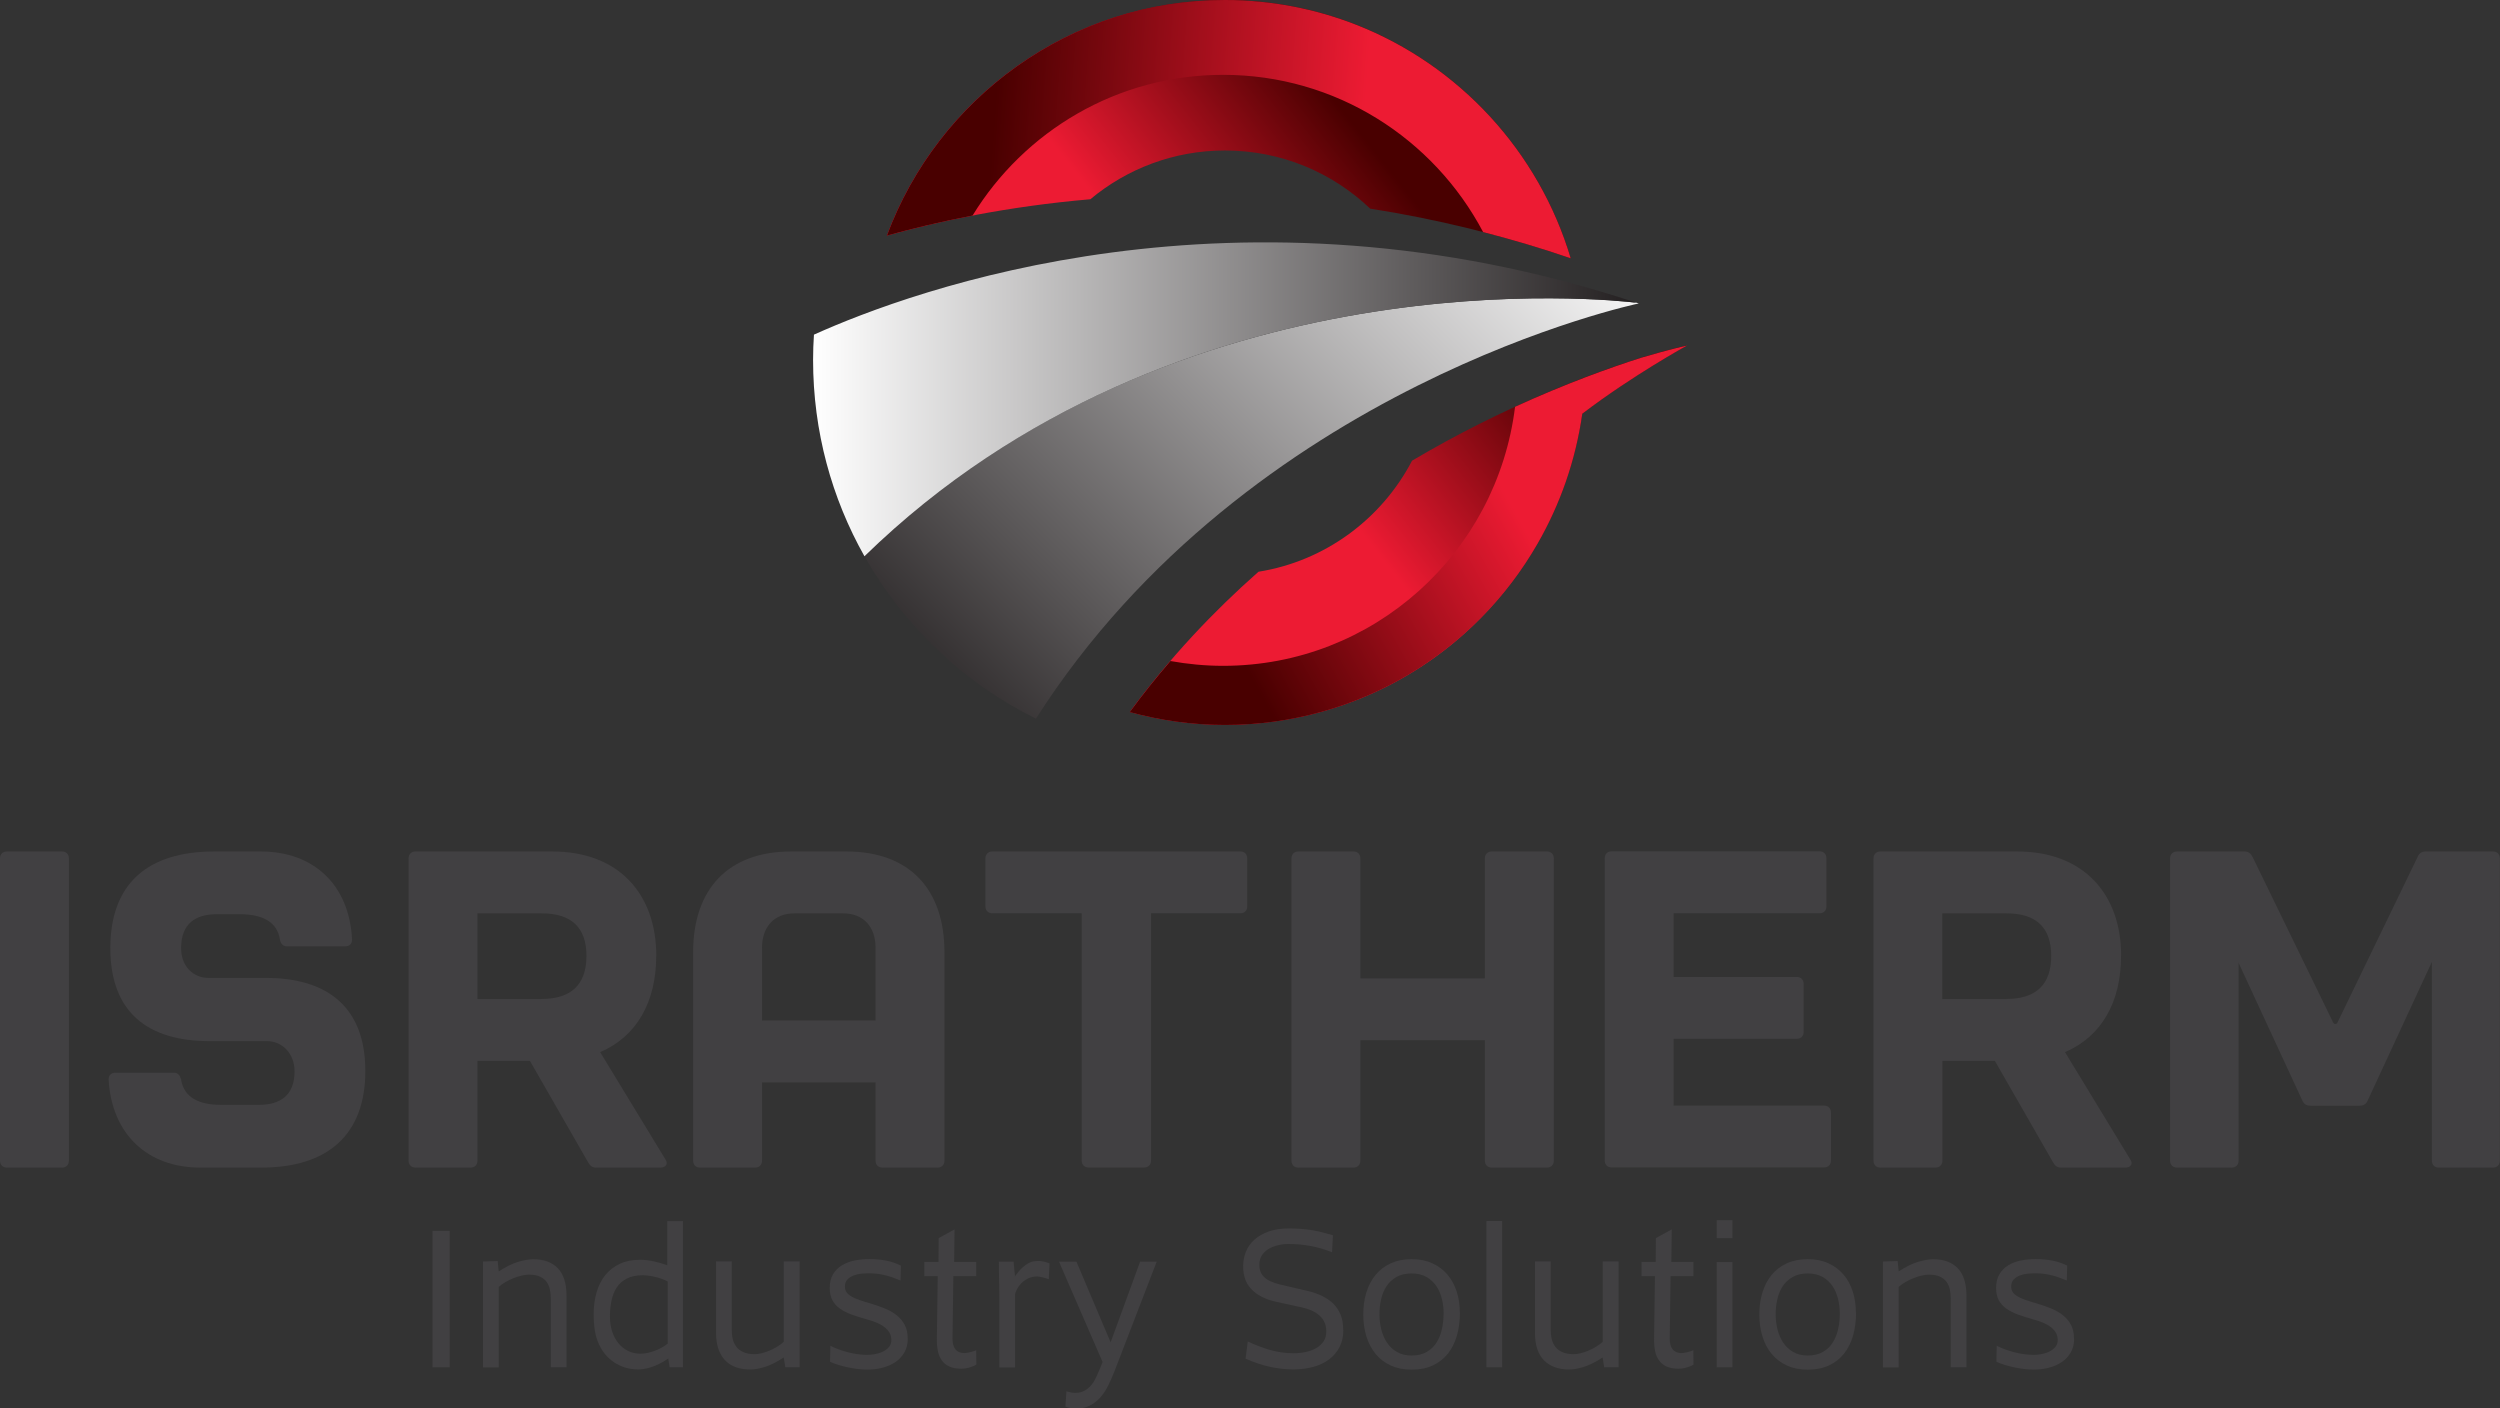 <svg xmlns="http://www.w3.org/2000/svg" width="142" height="80" viewBox="0 0 142 80" fill="none"><rect x="0" y="0" width="142" height="80" fill="#333333" stroke="none"/><path d="M3.913 48.756V65.926C3.913 66.158 3.758 66.319 3.527 66.319H0.391C0.16 66.319 0 66.162 0 65.926V48.756C0 48.524 0.155 48.364 0.391 48.364H3.527C3.758 48.364 3.913 48.52 3.913 48.756Z" fill="#414042"></path><path d="M19.996 53.36C19.996 53.619 19.84 53.753 19.609 53.753H16.318C16.087 53.753 15.954 53.623 15.905 53.387C15.75 52.321 14.844 51.928 13.627 51.928H12.307C11.117 51.928 10.287 52.45 10.287 53.855C10.287 54.895 10.984 55.546 11.841 55.546H15.106C18.601 55.546 20.751 57.21 20.751 60.828C20.751 64.445 18.628 66.319 14.844 66.319H11.375C8.395 66.319 6.351 64.445 6.169 61.323C6.169 61.064 6.325 60.93 6.556 60.93H9.869C10.1 60.93 10.207 61.059 10.282 61.296C10.438 62.362 11.344 62.755 12.534 62.755H14.71C15.901 62.755 16.731 62.233 16.731 60.854C16.731 59.815 16.007 59.137 15.177 59.137H11.912C8.39 59.137 6.267 57.5 6.267 53.855C6.267 50.211 8.363 48.364 12.174 48.364H14.817C17.797 48.364 19.84 50.237 19.996 53.36Z" fill="#414042"></path><path d="M37.273 54.297C37.273 56.924 36.158 58.874 34.089 59.761L37.793 65.85C37.846 65.926 37.868 66.007 37.868 66.06C37.868 66.216 37.713 66.319 37.504 66.319H33.853C33.645 66.319 33.516 66.216 33.413 66.033L30.1 60.257H27.12V65.926C27.12 66.158 26.964 66.319 26.733 66.319H23.598C23.367 66.319 23.207 66.163 23.207 65.926V48.757C23.207 48.525 23.362 48.364 23.598 48.364H31.37C35.15 48.364 37.278 50.782 37.278 54.297H37.273ZM30.771 56.741C32.428 56.741 33.311 55.934 33.311 54.297C33.311 52.66 32.432 51.879 30.771 51.879H27.12V56.746H30.771V56.741Z" fill="#414042"></path><path d="M53.645 54.087V65.926C53.645 66.158 53.489 66.319 53.258 66.319H50.123C49.892 66.319 49.732 66.163 49.732 65.926V61.479H43.283V65.926C43.283 66.158 43.127 66.319 42.896 66.319H39.761C39.529 66.319 39.37 66.163 39.37 65.926V54.087C39.37 50.523 41.337 48.364 44.939 48.364H48.075C51.677 48.364 53.645 50.523 53.645 54.087ZM49.732 57.964V53.828C49.732 52.66 49.057 51.879 47.893 51.879H45.121C43.958 51.879 43.283 52.66 43.283 53.828V57.964H49.732Z" fill="#414042"></path><path d="M70.842 48.757V51.487C70.842 51.718 70.687 51.875 70.456 51.875H65.379V65.922C65.379 66.154 65.224 66.314 64.988 66.314H61.83C61.599 66.314 61.44 66.158 61.44 65.922V51.875H56.363C56.132 51.875 55.972 51.718 55.972 51.487V48.757C55.972 48.525 56.127 48.364 56.363 48.364H70.456C70.687 48.364 70.842 48.52 70.842 48.757Z" fill="#414042"></path><path d="M77.269 48.757V55.573H84.34V48.757C84.34 48.525 84.496 48.364 84.731 48.364H87.867C88.102 48.364 88.257 48.52 88.257 48.757V65.926C88.257 66.158 88.102 66.319 87.867 66.319H84.731C84.5 66.319 84.34 66.163 84.34 65.926V59.083H77.269V65.926C77.269 66.158 77.114 66.319 76.878 66.319H73.743C73.512 66.319 73.356 66.163 73.356 65.926V48.757C73.356 48.525 73.512 48.364 73.743 48.364H76.878C77.114 48.364 77.269 48.52 77.269 48.757Z" fill="#414042"></path><path d="M103.741 48.757V51.487C103.741 51.718 103.585 51.875 103.35 51.875H95.062V55.492H102.057C102.293 55.492 102.448 55.648 102.448 55.885V58.615C102.448 58.847 102.293 59.003 102.057 59.003H95.062V62.799H103.612C103.843 62.799 103.998 62.955 103.998 63.187V65.917C103.998 66.149 103.843 66.31 103.612 66.31H91.54C91.304 66.31 91.149 66.154 91.149 65.917V48.748C91.149 48.516 91.304 48.355 91.54 48.355H103.35C103.585 48.355 103.741 48.511 103.741 48.748V48.757Z" fill="#414042"></path><path d="M120.476 54.297C120.476 56.924 119.362 58.874 117.292 59.761L120.996 65.85C121.049 65.926 121.076 66.007 121.076 66.06C121.076 66.216 120.921 66.319 120.712 66.319H117.061C116.852 66.319 116.723 66.216 116.621 66.033L113.308 60.257H110.328V65.926C110.328 66.158 110.172 66.319 109.937 66.319H106.801C106.57 66.319 106.415 66.163 106.415 65.926V48.757C106.415 48.525 106.57 48.364 106.801 48.364H114.574C118.353 48.364 120.481 50.782 120.481 54.297H120.476ZM113.974 56.741C115.631 56.741 116.51 55.934 116.51 54.297C116.51 52.66 115.631 51.879 113.974 51.879H110.323V56.746H113.974V56.741Z" fill="#414042"></path><path d="M127.934 48.65L132.517 58.066C132.571 58.196 132.726 58.196 132.775 58.066L137.332 48.65C137.407 48.467 137.567 48.364 137.772 48.364H141.605C141.836 48.364 141.991 48.52 141.991 48.757V65.926C141.991 66.158 141.836 66.319 141.605 66.319H138.522C138.291 66.319 138.131 66.163 138.131 65.926V54.636L134.481 62.518C134.405 62.701 134.25 62.804 134.041 62.804H131.216C131.007 62.804 130.852 62.701 130.776 62.518L127.152 54.689V65.926C127.152 66.158 126.997 66.319 126.761 66.319H123.652C123.417 66.319 123.261 66.163 123.261 65.926V48.757C123.261 48.525 123.417 48.364 123.652 48.364H127.485C127.694 48.364 127.849 48.467 127.925 48.65H127.934Z" fill="#414042"></path><path d="M25.543 77.662H24.566V69.914H25.543V77.662Z" fill="#414042"></path><path d="M32.179 77.662H31.286V73.759C31.286 73.59 31.268 73.42 31.237 73.26C31.206 73.095 31.144 72.952 31.055 72.823C30.966 72.693 30.842 72.595 30.678 72.515C30.513 72.439 30.305 72.399 30.043 72.399C29.923 72.399 29.789 72.417 29.638 72.452C29.487 72.488 29.336 72.533 29.181 72.595C29.025 72.653 28.874 72.729 28.723 72.814C28.577 72.898 28.444 72.992 28.328 73.095V77.667H27.435V71.654L28.27 71.627L28.328 72.216C28.732 71.953 29.101 71.77 29.434 71.672C29.767 71.573 30.051 71.525 30.287 71.525C30.886 71.525 31.353 71.694 31.681 72.033C32.01 72.372 32.179 72.894 32.179 73.603V77.667V77.662Z" fill="#414042"></path><path d="M38.792 77.662H38.033L37.957 77.163C37.775 77.292 37.597 77.395 37.433 77.475C37.264 77.555 37.113 77.618 36.967 77.662C36.82 77.707 36.691 77.738 36.572 77.756C36.452 77.774 36.345 77.783 36.252 77.783C35.985 77.783 35.736 77.747 35.506 77.676C35.275 77.605 35.066 77.502 34.875 77.377C34.688 77.248 34.524 77.1 34.377 76.927C34.235 76.752 34.12 76.57 34.027 76.369C33.911 76.119 33.831 75.852 33.787 75.57C33.742 75.289 33.72 74.986 33.72 74.665C33.72 74.21 33.773 73.795 33.884 73.411C33.995 73.028 34.16 72.702 34.377 72.43C34.595 72.158 34.87 71.944 35.199 71.788C35.528 71.632 35.91 71.556 36.345 71.556C36.611 71.556 36.883 71.587 37.153 71.649C37.429 71.712 37.673 71.783 37.9 71.868V69.361H38.792V77.667V77.662ZM37.926 76.32V72.791C37.82 72.733 37.704 72.68 37.58 72.635C37.451 72.591 37.327 72.555 37.198 72.524C37.069 72.493 36.945 72.475 36.829 72.457C36.714 72.443 36.607 72.434 36.518 72.434C36.15 72.434 35.843 72.497 35.603 72.622C35.359 72.747 35.168 72.916 35.03 73.13C34.888 73.344 34.791 73.59 34.733 73.875C34.675 74.156 34.644 74.46 34.644 74.772C34.644 75.084 34.684 75.361 34.768 75.62C34.853 75.878 34.968 76.101 35.119 76.289C35.27 76.476 35.452 76.623 35.666 76.73C35.879 76.837 36.114 76.891 36.376 76.891C36.496 76.891 36.62 76.877 36.758 76.851C36.891 76.824 37.025 76.784 37.162 76.735C37.3 76.686 37.433 76.628 37.562 76.556C37.695 76.485 37.815 76.405 37.926 76.32Z" fill="#414042"></path><path d="M45.423 77.662H44.606L44.517 77.105C44.118 77.364 43.762 77.542 43.447 77.64C43.132 77.738 42.856 77.787 42.625 77.787C42.323 77.787 42.057 77.747 41.812 77.662C41.568 77.578 41.368 77.453 41.2 77.279C41.031 77.105 40.898 76.891 40.809 76.632C40.72 76.373 40.671 76.066 40.671 75.713V71.649H41.564V75.553C41.564 75.727 41.581 75.896 41.621 76.061C41.661 76.226 41.728 76.369 41.826 76.498C41.923 76.628 42.057 76.726 42.226 76.802C42.394 76.877 42.608 76.918 42.87 76.918C42.989 76.918 43.118 76.9 43.26 76.864C43.403 76.828 43.549 76.779 43.696 76.721C43.842 76.659 43.989 76.588 44.131 76.498C44.273 76.413 44.402 76.32 44.517 76.217V71.649H45.419V77.662H45.423Z" fill="#414042"></path><path d="M51.562 76.03C51.562 76.338 51.495 76.605 51.366 76.824C51.237 77.043 51.064 77.23 50.847 77.373C50.633 77.515 50.389 77.622 50.114 77.689C49.838 77.761 49.563 77.792 49.274 77.792C49.11 77.792 48.928 77.783 48.737 77.761C48.546 77.738 48.355 77.707 48.164 77.667C47.973 77.627 47.791 77.578 47.613 77.524C47.435 77.471 47.28 77.408 47.147 77.346L47.165 76.44C47.293 76.507 47.44 76.57 47.604 76.632C47.769 76.695 47.937 76.748 48.12 76.797C48.302 76.846 48.488 76.886 48.679 76.913C48.874 76.94 49.066 76.958 49.257 76.958C49.403 76.958 49.554 76.94 49.714 76.913C49.874 76.882 50.025 76.833 50.158 76.766C50.296 76.699 50.407 76.614 50.496 76.507C50.584 76.4 50.629 76.271 50.629 76.119C50.629 75.967 50.593 75.82 50.522 75.695C50.451 75.575 50.354 75.468 50.225 75.37C50.096 75.272 49.949 75.191 49.776 75.12C49.603 75.049 49.412 74.986 49.208 74.933C48.892 74.843 48.608 74.754 48.355 74.66C48.102 74.567 47.88 74.451 47.697 74.321C47.515 74.192 47.373 74.027 47.276 73.844C47.178 73.657 47.129 73.429 47.129 73.157C47.129 72.845 47.191 72.582 47.32 72.372C47.449 72.162 47.613 71.993 47.826 71.868C48.039 71.743 48.275 71.649 48.546 71.596C48.817 71.542 49.092 71.516 49.372 71.516C49.705 71.516 50.02 71.542 50.318 71.6C50.616 71.658 50.9 71.752 51.171 71.886L51.149 72.733C51.007 72.675 50.869 72.622 50.736 72.573C50.602 72.524 50.46 72.479 50.318 72.443C50.176 72.408 50.02 72.376 49.856 72.354C49.692 72.332 49.519 72.323 49.323 72.323C49.208 72.323 49.074 72.332 48.919 72.345C48.764 72.359 48.621 72.394 48.484 72.448C48.346 72.501 48.23 72.577 48.133 72.675C48.035 72.773 47.991 72.912 47.991 73.081C47.991 73.206 48.022 73.309 48.084 73.398C48.146 73.487 48.235 73.567 48.359 73.639C48.479 73.71 48.63 73.777 48.812 73.84C48.995 73.902 49.203 73.969 49.443 74.036C49.736 74.125 50.012 74.219 50.269 74.326C50.527 74.433 50.749 74.558 50.94 74.714C51.131 74.87 51.282 75.049 51.393 75.263C51.504 75.477 51.557 75.731 51.557 76.034L51.562 76.03Z" fill="#414042"></path><path d="M55.457 77.506C55.395 77.547 55.328 77.582 55.253 77.609C55.177 77.636 55.102 77.662 55.026 77.685C54.951 77.703 54.875 77.721 54.8 77.73C54.728 77.738 54.666 77.743 54.613 77.743C54.342 77.743 54.116 77.703 53.934 77.622C53.751 77.542 53.605 77.426 53.498 77.275C53.392 77.123 53.312 76.949 53.272 76.739C53.232 76.529 53.209 76.302 53.214 76.052L53.263 72.484H52.503V71.676H53.307L53.316 70.325L54.218 69.829L54.196 71.676H55.448V72.484H54.151L54.102 76.03C54.102 76.15 54.116 76.262 54.138 76.36C54.16 76.463 54.2 76.547 54.253 76.623C54.307 76.695 54.378 76.752 54.466 76.793C54.555 76.833 54.662 76.855 54.786 76.855C54.84 76.855 54.933 76.842 55.062 76.815C55.19 76.788 55.319 76.748 55.448 76.695L55.457 77.506Z" fill="#414042"></path><path d="M59.614 71.752L59.57 72.657C59.512 72.635 59.45 72.613 59.383 72.595C59.317 72.577 59.254 72.559 59.192 72.546C59.13 72.533 59.072 72.524 59.023 72.515C58.975 72.506 58.93 72.501 58.904 72.501C58.788 72.501 58.668 72.519 58.544 72.559C58.419 72.595 58.304 72.657 58.188 72.738C58.073 72.818 57.971 72.921 57.878 73.046C57.784 73.171 57.709 73.322 57.656 73.496V77.671H56.763V73.648C56.763 73.563 56.763 73.443 56.758 73.278C56.758 73.112 56.754 72.939 56.749 72.742C56.749 72.55 56.745 72.359 56.74 72.167C56.74 71.975 56.736 71.805 56.736 71.663H57.571L57.651 72.493C57.793 72.292 57.926 72.136 58.051 72.02C58.175 71.904 58.295 71.814 58.402 71.756C58.513 71.698 58.615 71.658 58.713 71.645C58.81 71.632 58.899 71.623 58.988 71.623C59.028 71.623 59.077 71.623 59.13 71.632C59.183 71.641 59.241 71.649 59.299 71.663C59.357 71.676 59.414 71.689 59.468 71.707C59.521 71.725 59.57 71.743 59.614 71.765V71.752Z" fill="#414042"></path><path d="M65.704 71.654L63.305 77.881C63.19 78.18 63.065 78.457 62.936 78.715C62.808 78.974 62.657 79.197 62.483 79.389C62.31 79.581 62.115 79.728 61.897 79.839C61.679 79.951 61.422 80.004 61.129 80.004C61.04 80.004 60.947 79.996 60.844 79.982C60.742 79.964 60.631 79.938 60.516 79.897L60.574 79.028C60.676 79.059 60.769 79.077 60.853 79.094C60.938 79.108 61.018 79.117 61.093 79.117C61.333 79.117 61.546 79.045 61.737 78.907C61.928 78.769 62.088 78.577 62.208 78.332C62.239 78.274 62.27 78.207 62.306 78.126C62.341 78.046 62.381 77.961 62.417 77.877C62.457 77.787 62.492 77.703 62.528 77.614C62.563 77.524 62.594 77.439 62.626 77.359L60.152 71.663H61.142L63.083 76.244L64.757 71.663H65.695L65.704 71.654Z" fill="#414042"></path><path d="M76.301 75.539C76.301 75.905 76.23 76.231 76.088 76.507C75.946 76.784 75.75 77.02 75.501 77.207C75.248 77.395 74.951 77.542 74.609 77.636C74.267 77.73 73.889 77.783 73.485 77.783C73.028 77.783 72.575 77.734 72.117 77.631C71.659 77.529 71.207 77.377 70.749 77.172L70.873 76.195C71.286 76.391 71.708 76.552 72.135 76.677C72.566 76.802 73.014 76.864 73.481 76.864C73.716 76.864 73.942 76.842 74.165 76.793C74.387 76.744 74.587 76.672 74.76 76.574C74.933 76.476 75.071 76.347 75.177 76.191C75.284 76.034 75.333 75.847 75.333 75.624C75.333 75.428 75.297 75.254 75.231 75.106C75.164 74.959 75.066 74.83 74.942 74.718C74.817 74.607 74.675 74.518 74.511 74.442C74.347 74.371 74.169 74.312 73.983 74.268L72.512 73.947C72.175 73.875 71.891 73.777 71.651 73.648C71.411 73.523 71.215 73.376 71.06 73.206C70.904 73.037 70.789 72.845 70.718 72.631C70.647 72.417 70.611 72.185 70.611 71.926C70.611 71.632 70.665 71.355 70.771 71.092C70.878 70.829 71.038 70.601 71.255 70.409C71.473 70.218 71.744 70.061 72.073 69.945C72.401 69.829 72.788 69.776 73.232 69.776C73.481 69.776 73.716 69.785 73.929 69.803C74.147 69.82 74.356 69.847 74.551 69.878C74.751 69.91 74.942 69.954 75.133 70.003C75.324 70.052 75.515 70.106 75.71 70.164L75.661 71.127C75.448 71.043 75.239 70.971 75.04 70.913C74.835 70.855 74.635 70.806 74.436 70.771C74.236 70.735 74.031 70.704 73.827 70.686C73.623 70.668 73.409 70.659 73.192 70.659C72.974 70.659 72.761 70.681 72.566 70.735C72.37 70.784 72.192 70.855 72.041 70.949C71.891 71.043 71.771 71.159 71.677 71.301C71.588 71.44 71.54 71.6 71.531 71.783C71.517 72.096 71.606 72.345 71.797 72.533C71.988 72.72 72.295 72.863 72.712 72.961L74.276 73.327C74.582 73.398 74.862 73.496 75.106 73.617C75.355 73.737 75.564 73.884 75.741 74.058C75.915 74.237 76.052 74.446 76.15 74.687C76.248 74.928 76.292 75.209 76.292 75.526L76.301 75.539Z" fill="#414042"></path><path d="M82.923 74.571C82.923 75.035 82.866 75.463 82.754 75.86C82.639 76.253 82.47 76.596 82.244 76.882C82.017 77.167 81.729 77.395 81.387 77.555C81.045 77.716 80.64 77.796 80.183 77.796C79.725 77.796 79.335 77.716 78.993 77.56C78.651 77.404 78.366 77.185 78.135 76.904C77.904 76.623 77.731 76.293 77.611 75.909C77.496 75.526 77.434 75.111 77.434 74.66C77.434 74.21 77.491 73.791 77.611 73.407C77.731 73.023 77.904 72.689 78.135 72.412C78.366 72.131 78.655 71.913 78.997 71.756C79.339 71.6 79.734 71.52 80.178 71.52C80.623 71.52 81.009 71.596 81.351 71.752C81.693 71.908 81.982 72.122 82.213 72.394C82.444 72.666 82.621 72.992 82.741 73.362C82.861 73.733 82.919 74.138 82.919 74.576L82.923 74.571ZM81.999 74.62C81.999 74.339 81.968 74.058 81.902 73.786C81.835 73.514 81.733 73.269 81.586 73.05C81.44 72.836 81.249 72.662 81.018 72.528C80.787 72.399 80.507 72.332 80.178 72.332C79.85 72.332 79.552 72.399 79.317 72.533C79.086 72.666 78.895 72.84 78.753 73.059C78.611 73.278 78.508 73.523 78.446 73.804C78.384 74.081 78.353 74.366 78.353 74.66C78.353 74.955 78.388 75.24 78.46 75.521C78.531 75.802 78.637 76.048 78.784 76.266C78.93 76.485 79.117 76.659 79.348 76.793C79.579 76.927 79.854 76.993 80.174 76.993C80.516 76.993 80.805 76.927 81.04 76.788C81.275 76.65 81.462 76.472 81.6 76.249C81.742 76.025 81.84 75.771 81.902 75.49C81.964 75.209 81.995 74.919 81.995 74.629L81.999 74.62Z" fill="#414042"></path><path d="M85.322 77.663H84.429V69.356H85.322V77.663Z" fill="#414042"></path><path d="M91.935 77.662H91.118L91.029 77.105C90.634 77.364 90.274 77.542 89.959 77.64C89.643 77.738 89.368 77.787 89.137 77.787C88.835 77.787 88.568 77.747 88.329 77.662C88.089 77.578 87.885 77.453 87.711 77.279C87.538 77.105 87.409 76.891 87.32 76.632C87.232 76.373 87.187 76.066 87.187 75.713V71.649H88.08V75.553C88.08 75.727 88.098 75.896 88.138 76.061C88.178 76.226 88.244 76.369 88.342 76.498C88.44 76.628 88.573 76.726 88.742 76.802C88.91 76.877 89.124 76.918 89.386 76.918C89.506 76.918 89.634 76.9 89.776 76.864C89.919 76.828 90.065 76.779 90.212 76.721C90.358 76.659 90.505 76.588 90.647 76.498C90.789 76.413 90.918 76.32 91.034 76.217V71.649H91.935V77.662Z" fill="#414042"></path><path d="M96.195 77.506C96.132 77.547 96.066 77.582 95.99 77.609C95.915 77.64 95.839 77.662 95.764 77.685C95.688 77.703 95.613 77.721 95.537 77.73C95.466 77.738 95.404 77.743 95.351 77.743C95.08 77.743 94.853 77.703 94.671 77.622C94.489 77.542 94.343 77.426 94.236 77.275C94.129 77.123 94.049 76.949 94.009 76.739C93.969 76.529 93.947 76.302 93.952 76.052L94.001 72.484H93.241V71.676H94.045L94.054 70.325L94.955 69.829L94.933 71.676H96.186V72.484H94.889L94.84 76.03C94.84 76.15 94.853 76.262 94.876 76.36C94.898 76.463 94.938 76.547 94.991 76.623C95.044 76.695 95.115 76.752 95.2 76.793C95.288 76.833 95.395 76.855 95.519 76.855C95.573 76.855 95.666 76.842 95.795 76.815C95.924 76.788 96.052 76.748 96.181 76.695L96.19 77.506H96.195Z" fill="#414042"></path><path d="M98.402 70.325H97.509V69.308H98.402V70.325ZM98.402 77.663H97.509V71.685H98.402V77.663Z" fill="#414042"></path><path d="M105.424 74.571C105.424 75.035 105.366 75.463 105.255 75.86C105.14 76.253 104.971 76.596 104.745 76.882C104.518 77.167 104.234 77.395 103.887 77.555C103.545 77.716 103.141 77.796 102.684 77.796C102.226 77.796 101.835 77.716 101.493 77.56C101.151 77.404 100.867 77.185 100.632 76.904C100.396 76.623 100.228 76.293 100.108 75.909C99.988 75.526 99.93 75.111 99.93 74.66C99.93 74.21 99.988 73.791 100.108 73.407C100.228 73.023 100.401 72.689 100.632 72.412C100.863 72.131 101.151 71.913 101.493 71.756C101.835 71.6 102.231 71.52 102.675 71.52C103.119 71.52 103.51 71.596 103.847 71.752C104.189 71.908 104.478 72.122 104.709 72.394C104.944 72.666 105.118 72.992 105.238 73.362C105.357 73.733 105.415 74.138 105.415 74.576L105.424 74.571ZM104.5 74.62C104.5 74.339 104.469 74.058 104.403 73.786C104.336 73.514 104.234 73.269 104.087 73.05C103.941 72.836 103.754 72.662 103.519 72.528C103.288 72.399 103.008 72.332 102.679 72.332C102.351 72.332 102.053 72.399 101.822 72.533C101.591 72.666 101.4 72.84 101.258 73.059C101.116 73.278 101.014 73.523 100.951 73.804C100.889 74.081 100.858 74.366 100.858 74.66C100.858 74.955 100.894 75.24 100.965 75.521C101.036 75.802 101.142 76.048 101.289 76.266C101.436 76.485 101.622 76.659 101.853 76.793C102.084 76.927 102.359 76.993 102.679 76.993C103.021 76.993 103.31 76.927 103.545 76.788C103.781 76.65 103.967 76.472 104.105 76.249C104.247 76.025 104.345 75.771 104.407 75.49C104.469 75.209 104.5 74.919 104.5 74.629V74.62Z" fill="#414042"></path><path d="M111.695 77.662H110.803V73.759C110.803 73.59 110.785 73.42 110.754 73.26C110.723 73.095 110.661 72.952 110.572 72.823C110.483 72.693 110.359 72.595 110.194 72.515C110.03 72.439 109.821 72.399 109.559 72.399C109.439 72.399 109.306 72.417 109.155 72.452C109.004 72.488 108.853 72.533 108.697 72.595C108.542 72.653 108.391 72.729 108.24 72.814C108.093 72.898 107.96 72.992 107.845 73.095V77.667H106.952V71.654L107.787 71.627L107.845 72.216C108.249 71.953 108.617 71.77 108.951 71.672C109.284 71.573 109.568 71.525 109.803 71.525C110.403 71.525 110.869 71.694 111.198 72.033C111.527 72.372 111.695 72.894 111.695 73.603V77.667V77.662Z" fill="#414042"></path><path d="M117.811 76.03C117.811 76.338 117.745 76.605 117.616 76.824C117.487 77.043 117.314 77.23 117.096 77.373C116.883 77.515 116.639 77.622 116.363 77.689C116.088 77.761 115.813 77.792 115.524 77.792C115.355 77.792 115.178 77.783 114.987 77.761C114.796 77.738 114.605 77.707 114.414 77.667C114.223 77.627 114.041 77.578 113.863 77.524C113.685 77.471 113.53 77.408 113.397 77.346L113.414 76.44C113.543 76.507 113.69 76.57 113.854 76.632C114.018 76.695 114.187 76.748 114.369 76.797C114.551 76.846 114.738 76.886 114.929 76.913C115.12 76.94 115.315 76.958 115.506 76.958C115.653 76.958 115.804 76.94 115.964 76.913C116.124 76.882 116.275 76.833 116.408 76.766C116.541 76.699 116.657 76.614 116.745 76.507C116.834 76.4 116.879 76.271 116.879 76.119C116.879 75.967 116.843 75.82 116.772 75.695C116.701 75.575 116.603 75.468 116.475 75.37C116.346 75.272 116.199 75.191 116.026 75.12C115.853 75.049 115.662 74.986 115.457 74.933C115.142 74.843 114.858 74.754 114.605 74.66C114.351 74.567 114.129 74.451 113.947 74.321C113.765 74.188 113.628 74.027 113.525 73.844C113.428 73.657 113.379 73.429 113.379 73.157C113.379 72.845 113.441 72.582 113.57 72.372C113.699 72.162 113.863 71.993 114.072 71.868C114.28 71.739 114.52 71.649 114.791 71.596C115.062 71.542 115.337 71.516 115.617 71.516C115.95 71.516 116.266 71.542 116.563 71.6C116.861 71.658 117.145 71.752 117.416 71.886L117.394 72.733C117.252 72.675 117.114 72.622 116.981 72.573C116.848 72.524 116.705 72.479 116.563 72.443C116.421 72.408 116.266 72.376 116.101 72.354C115.937 72.332 115.759 72.323 115.568 72.323C115.453 72.323 115.32 72.332 115.164 72.345C115.009 72.359 114.867 72.394 114.729 72.448C114.591 72.501 114.476 72.577 114.378 72.675C114.28 72.773 114.236 72.912 114.236 73.081C114.236 73.206 114.267 73.309 114.329 73.398C114.391 73.487 114.48 73.567 114.605 73.639C114.725 73.71 114.876 73.777 115.058 73.84C115.24 73.902 115.449 73.969 115.688 74.036C115.982 74.125 116.257 74.219 116.514 74.326C116.772 74.433 116.994 74.558 117.185 74.714C117.376 74.87 117.527 75.049 117.638 75.263C117.749 75.477 117.803 75.731 117.803 76.034L117.811 76.03Z" fill="#414042"></path><path d="M80.205 26.167C78.482 29.468 75.279 31.868 71.482 32.475C68.901 34.75 66.41 37.39 64.171 40.442C65.894 40.914 67.707 41.173 69.581 41.173C79.916 41.173 88.462 33.487 89.87 23.495C92.735 21.314 95.817 19.623 95.817 19.623C95.817 19.623 94.867 19.824 93.263 20.301C90.19 21.278 85.388 23.098 80.205 26.167Z" fill="url(#paint0_linear_52_2290)"></path><path d="M61.933 11.317C64.007 9.586 66.672 8.547 69.581 8.547C72.779 8.547 75.679 9.805 77.829 11.852C81.457 12.419 85.273 13.32 89.217 14.672C86.685 6.183 78.855 0 69.581 0C60.782 0 53.285 5.567 50.376 13.382C53.285 12.57 57.225 11.723 61.933 11.317Z" fill="url(#paint1_linear_52_2290)"></path><path d="M49.101 31.596C51.34 35.566 54.733 38.791 58.828 40.812C58.833 40.812 58.841 40.812 58.846 40.812C70.962 21.849 93.081 17.236 93.081 17.236C93.037 17.223 92.992 17.21 92.948 17.192C91.669 17.036 66.872 14.279 49.105 31.591L49.101 31.596Z" fill="url(#paint2_linear_52_2290)"></path><path d="M92.948 17.196C70.252 9.684 51.837 16.483 46.232 19.008C46.201 19.48 46.183 19.958 46.183 20.444C46.183 24.499 47.245 28.304 49.101 31.596C66.872 14.284 91.669 17.04 92.943 17.196H92.948Z" fill="url(#paint3_linear_52_2290)"></path><path d="M69.474 4.251C75.879 4.251 81.435 7.869 84.242 13.182C85.872 13.605 87.534 14.092 89.217 14.672C87.405 8.6 82.879 3.707 77.052 1.414C74.737 0.504 72.215 0 69.581 0C60.782 0 53.285 5.567 50.376 13.382C51.77 12.994 53.405 12.597 55.239 12.245C58.179 7.45 63.456 4.251 69.474 4.251Z" fill="url(#paint4_linear_52_2290)"></path><path d="M93.263 20.306C91.398 20.899 88.893 21.804 86.055 23.107C85.037 31.395 78.007 37.819 69.474 37.819C68.453 37.819 67.453 37.721 66.481 37.547C65.686 38.47 64.913 39.434 64.171 40.446C65.894 40.919 67.707 41.178 69.581 41.178C77.171 41.178 83.789 37.034 87.334 30.873C88.617 28.643 89.497 26.154 89.874 23.5C92.739 21.318 95.822 19.628 95.822 19.628C95.822 19.628 94.871 19.828 93.268 20.306H93.263Z" fill="url(#paint5_linear_52_2290)"></path><defs><linearGradient id="paint0_linear_52_2290" x1="94.107" y1="20.823" x2="70.051" y2="39.912" gradientUnits="userSpaceOnUse"><stop offset="0.16" stop-color="#490000"></stop><stop offset="0.62" stop-color="#ED1B33"></stop></linearGradient><linearGradient id="paint1_linear_52_2290" x1="80.454" y1="3.622" x2="56.402" y2="22.711" gradientUnits="userSpaceOnUse"><stop offset="0.16" stop-color="#490000"></stop><stop offset="0.62" stop-color="#ED1B33"></stop></linearGradient><linearGradient id="paint2_linear_52_2290" x1="87.458" y1="8.123" x2="52.724" y2="42.401" gradientUnits="userSpaceOnUse"><stop stop-color="white"></stop><stop offset="1" stop-color="#231F20"></stop></linearGradient><linearGradient id="paint3_linear_52_2290" x1="46.183" y1="22.679" x2="92.948" y2="22.679" gradientUnits="userSpaceOnUse"><stop stop-color="white"></stop><stop offset="1" stop-color="#231F20"></stop></linearGradient><linearGradient id="paint4_linear_52_2290" x1="49.203" y1="5.866" x2="94.718" y2="9.209" gradientUnits="userSpaceOnUse"><stop offset="0.16" stop-color="#490000"></stop><stop offset="0.62" stop-color="#ED1B33"></stop></linearGradient><linearGradient id="paint5_linear_52_2290" x1="65.242" y1="40.754" x2="98.898" y2="21.92" gradientUnits="userSpaceOnUse"><stop offset="0.16" stop-color="#490000"></stop><stop offset="0.62" stop-color="#ED1B33"></stop></linearGradient></defs></svg>